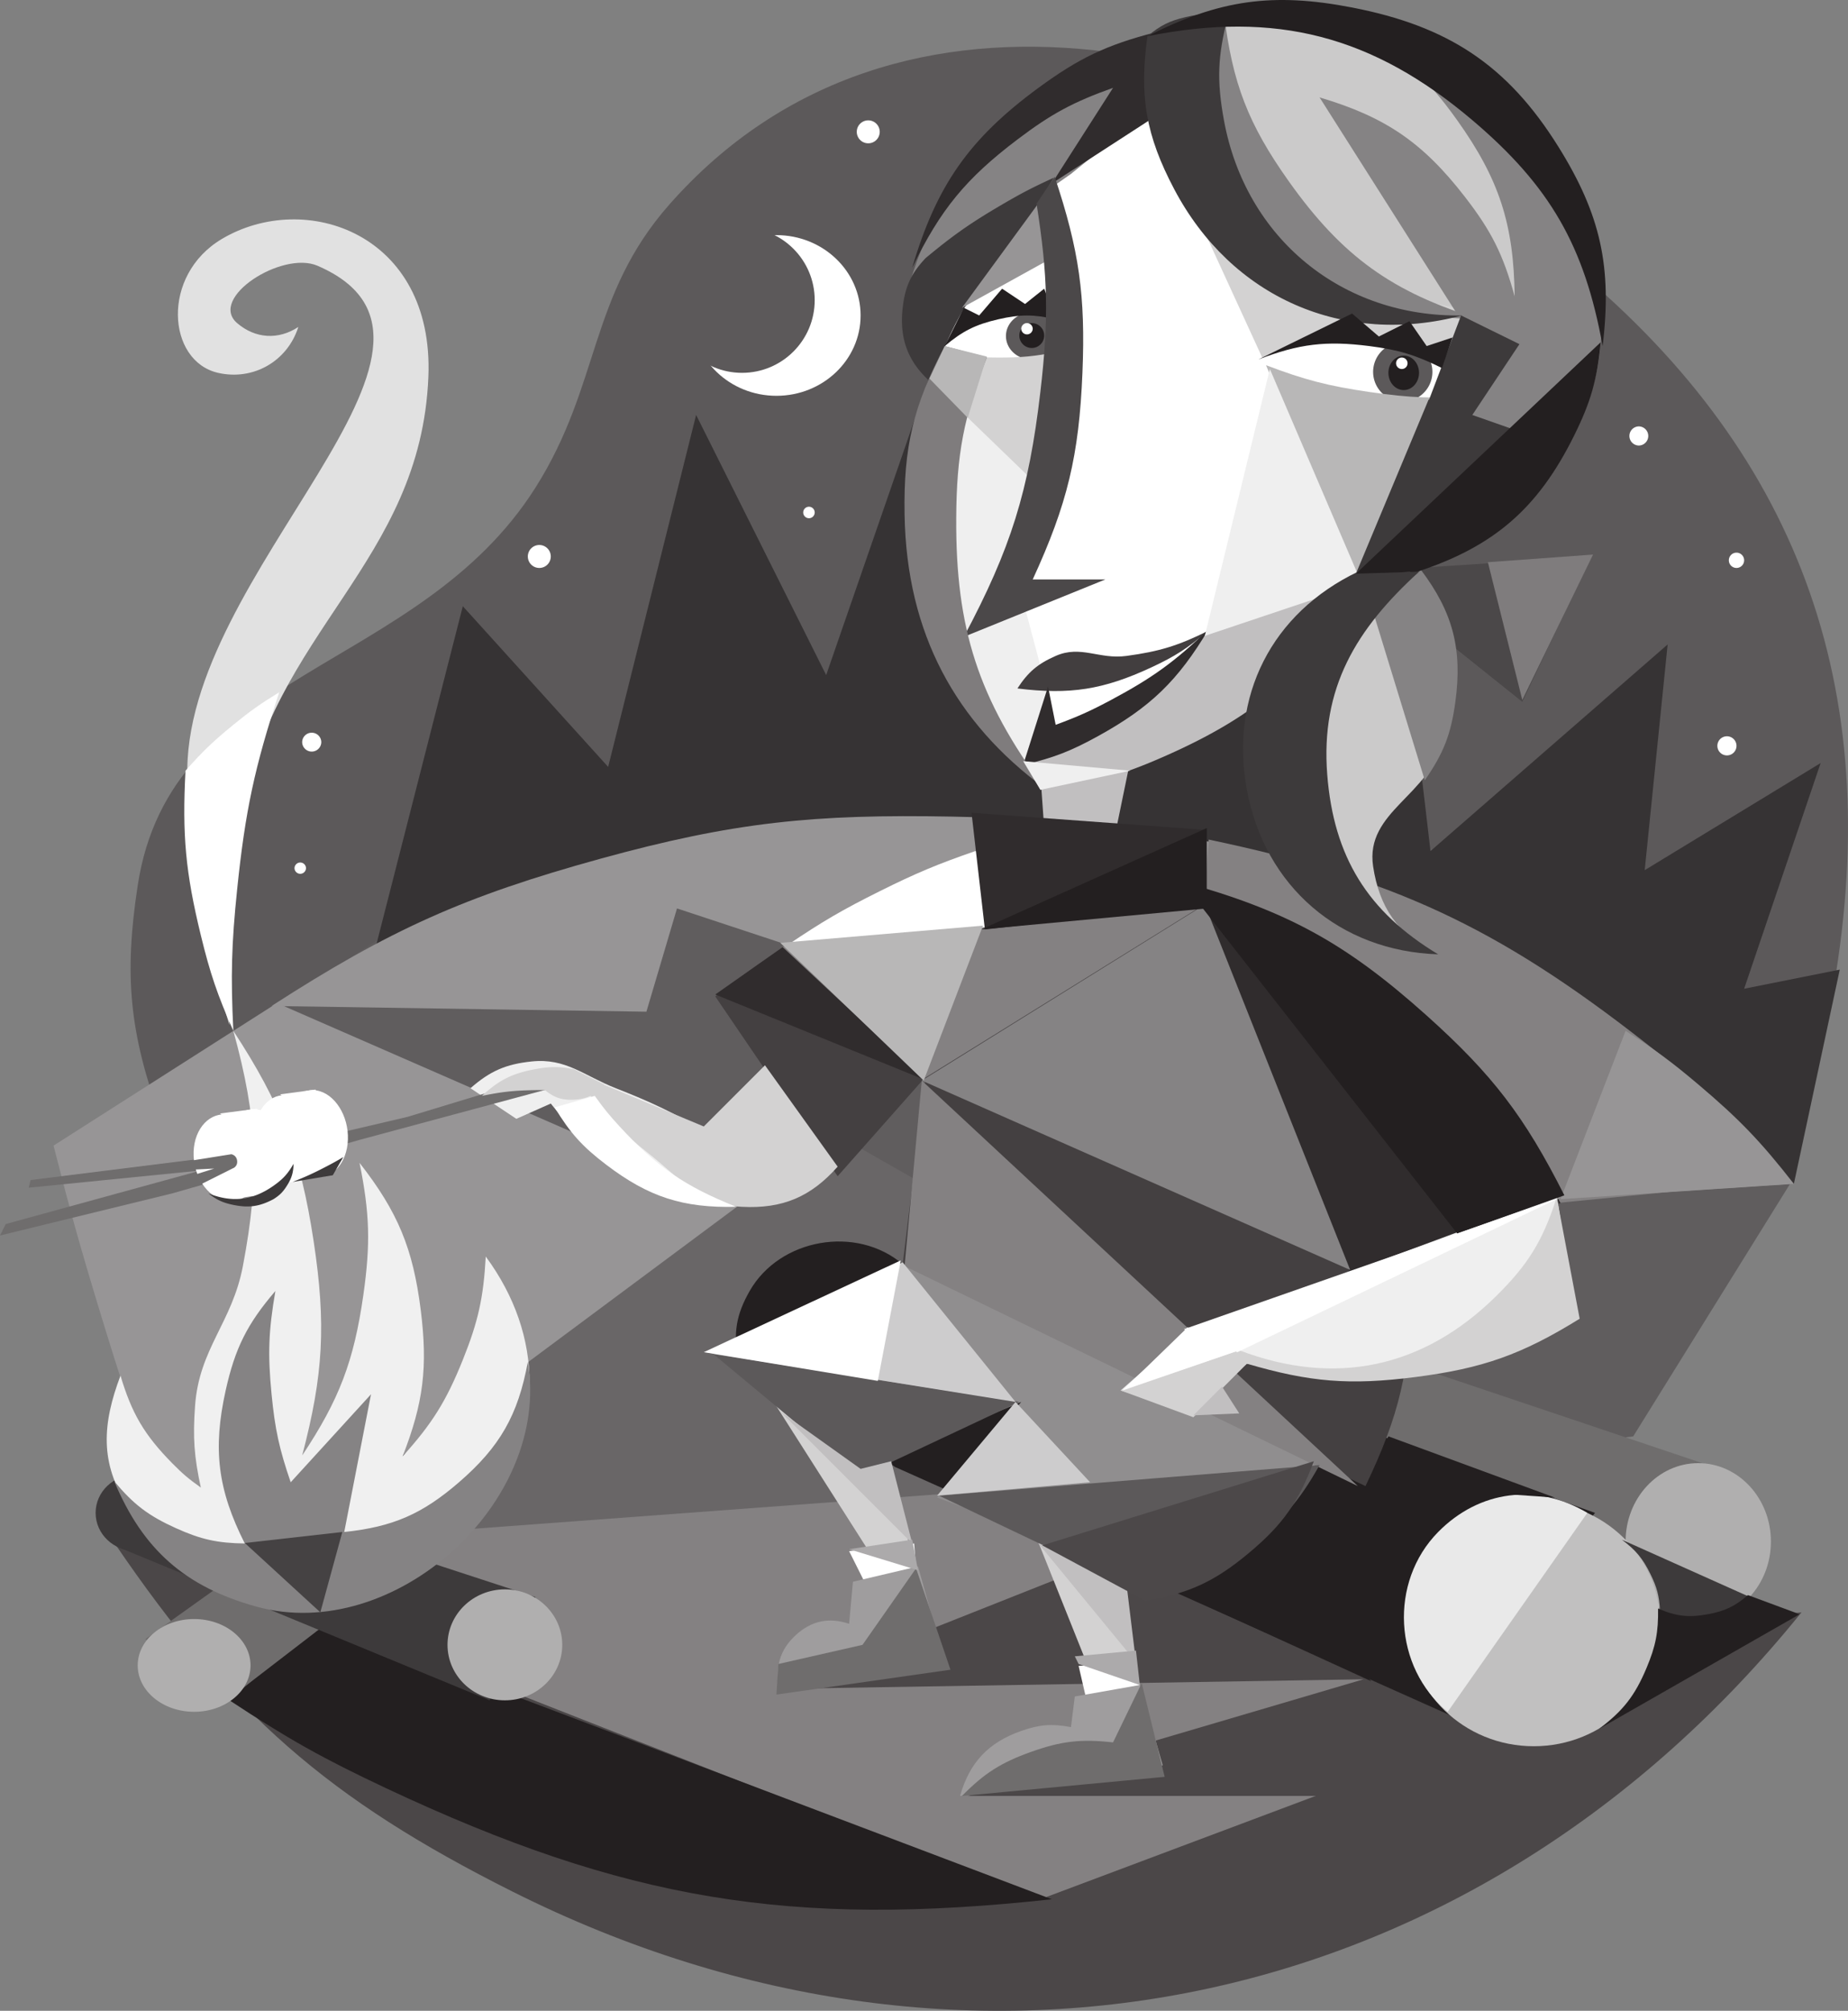 <svg xmlns="http://www.w3.org/2000/svg" width="497.745" height="541.497"><rect width="100%" height="100%" fill="#808080" stroke="none"/><path fill="#5c595a" d="M494.496 262.146c12.8-80.547-12.152-144.27-76.234-194.707-73.028-57.48-176.508-82.07-237.977-12.363-21.754 24.672-18.469 48.441-36.058 76.234C112.629 181.248 46 180.03 37.09 238.451c-3.719 24.348-2.207 39.687 6.18 62.844 40.035-38.899 70.058-56.414 123.62-72.114 61.31-17.976 102.005-17.214 163.805-1.03 66.59 17.437 104.614 40.198 151.438 90.655l12.363-56.66"/><path fill="#979596" d="m74.176 270.388-59.754 38.118c4.422 17.382 7.14 27.136 12.363 44.297 5.918 19.449 9.55 30.343 16.485 49.449l30.906 17.515 117.441-45.328 42.238-61.812-49.449-41.207-54.601-7.215-55.63 6.183"/><path fill="#605d5e" d="m75.207 270.388 179.254 78.293 138.047 44.301 47.387-6.183 42.238-67.993-26.785-64.902-93.746-33.996-140.11-21.633-98.898 41.207-47.387 30.906"/><path fill="#363334" d="m100.96 255.963 23.696-92.715 39.145 43.27 23.695-94.782 35.027 70.055 27.817-80.356 18.543 77.266 10.3 28.844 31.938-11.332 44.297-35.028 21.637-2.058 8.238 70.054 63.875-55.632-6.18 60.78 47.387-28.843-20.605 60.781 25.757-5.152-12.363 57.691c-62.812-60.468-116.184-85.125-202.95-93.746-70.597-7.015-115.081.653-179.253 30.903"/><path fill="#979596" d="M73.145 270.904c31.808-20.531 52.097-29.613 88.597-39.664 35.89-9.883 57.559-12.043 94.778-11.332 49.636.95 79.273 5.621 124.656 25.754 44.445 19.723 68.37 37.055 100.957 73.144l-62.84 4.122-236.95-78.297-8.238 27.816-100.96-1.543"/><path fill="#696667" d="M199.86 323.959 79.323 413.584l219.434-2.059 11.332-57.691-81.387-46.36-28.844 16.485"/><path fill="#4b4748" d="M30.906 415.646c31.254 45.89 57.508 68.864 107.14 93.746 123.852 62.094 260.122 32.575 347.177-75.203l-139.075 14.422-258.582-15.453-56.66-17.512"/><path fill="#848182" d="m83.445 434.19 196.77 77.265 204.496-76.75-118.988-40.692-263.73 19.57-18.548 18.548v2.058"/><path fill="#4b4748" d="M260.64 483.638h106.626l53.054-23.695-90.656-52.539-119.504 47.39 157.106-2.577-106.625 31.421"/><path fill="#fff" d="M186.465 84.951c0-11.95 10.148-21.633 22.664-21.633 12.52 0 22.668 9.684 22.668 21.633 0 11.95-10.149 21.637-22.668 21.637-12.516 0-22.664-9.688-22.664-21.637"/><path fill="#5c595a" d="M180.285 80.83c0-10.809 8.762-19.574 19.574-19.574 10.809 0 19.575 8.765 19.575 19.574 0 10.812-8.766 19.574-19.575 19.574-10.812 0-19.574-8.762-19.574-19.574"/><path fill="#fff" d="M81.387 199.818a2.577 2.577 0 0 1 5.152 0 2.58 2.58 0 0 1-2.578 2.578 2.577 2.577 0 0 1-2.574-2.578m357.48-82.414a2.577 2.577 0 0 1 2.574-2.578 2.577 2.577 0 0 1 0 5.152 2.574 2.574 0 0 1-2.574-2.574m23.692 83.446a2.575 2.575 0 0 1 2.578-2.575 2.574 2.574 0 1 1 0 5.149 2.575 2.575 0 0 1-2.578-2.575M230.766 35.502a3.09 3.09 0 1 1 6.18 0 3.09 3.09 0 1 1-6.18 0m-14.422 102.504a1.545 1.545 0 1 1 3.09.003 1.545 1.545 0 0 1-3.09-.003m-74.176 11.847a3.09 3.09 0 1 1 6.18 0 3.092 3.092 0 0 1-3.09 3.094 3.092 3.092 0 0 1-3.09-3.094m-62.844 83.961a1.547 1.547 0 0 1 3.094 0 1.548 1.548 0 0 1-3.094 0m386.328-82.929a2.059 2.059 0 0 1 4.118 0 2.062 2.062 0 0 1-2.06 2.062 2.062 2.062 0 0 1-2.058-2.062"/><path fill="#848182" d="m419.293 323.959 62.84-6.184c-13.832-15.84-22.582-24.129-39.145-37.086-39.785-31.12-68.011-44.242-117.445-54.601l-1.031 14.425c25.234 7.97 39.246 16.079 58.722 33.997 17.567 16.156 26.043 27.785 36.059 49.449"/><path fill="#979596" d="m420.32 322.928 17.516-45.329c7.992 5.098 12.332 8.297 19.574 14.422 11.063 9.36 16.836 15.364 25.754 26.785l-62.844 4.122"/><path fill="#231f20" d="M61.812 457.885c15.766 10.402 25.141 15.664 42.239 23.695 64.152 30.129 108.797 37.57 179.254 29.875l-144.227-54.602-52.539-20.605-24.727 21.637"/><path fill="#6f6d6d" d="m464.621 396.072-113.324-38.117-22.664 18.543 103.02 50.48 32.968-30.906"/><path fill="#231f20" d="M198.828 366.197c-1.371-7.203-.543-12.176 3.09-18.543 8.086-14.172 28.793-17.797 41.21-7.21l186.466 66.96-29.875 39.149 7.21 22.664-165.863-74.176-42.238-28.844"/><path fill="#b0afaf" d="M437.836 415.13c0-11.663 8.762-21.117 19.574-21.117 10.809 0 19.574 9.454 19.574 21.118 0 11.664-8.765 21.117-19.574 21.117-10.812 0-19.574-9.453-19.574-21.117"/><path fill="#c1c0c0" d="M379.113 437.28c0-18.208 15.223-32.966 33.996-32.966 18.778 0 34 14.758 34 32.965 0 18.207-15.222 32.969-34 32.969-18.773 0-33.996-14.762-33.996-32.969"/><path fill="#e9e9e9" d="m427.535 407.404-37.605 53.57c-14.63-11.984-15.848-34.949-2.575-48.418 11.09-11.253 26.61-13.242 40.18-5.152"/><path fill="#3d3a3b" d="m436.805 414.615 34.511 15.453c-3.949 4.184-7.648 5.89-13.394 6.18-4.328.222-7.047-.426-10.813-2.574-.23-3.942-.84-6.243-2.578-9.786-2.074-4.226-3.945-6.468-7.726-9.273"/><path fill="#231f20" d="m315.242 428.006 54.086 24.726c-8.824-9.922-11.785-19.254-10.3-32.449.964-8.602 3.007-13.71 8.238-20.605l51.511 3.605-44.816-16.484-6.695 12.363-13.907-5.149c-4.437 8.516-7.894 13.047-14.937 19.57-7.813 7.239-13.238 10.614-23.18 14.423m115.383 37.605 54.086-30.906-13.91-5.152c-3.551 3.035-6.219 4.308-10.817 5.152-5.171.95-8.574.558-13.394-1.547.094 6.344-.637 10.121-3.09 15.969-3.152 7.523-6.34 11.601-12.875 16.484"/><path fill="#e1e1e1" d="M61.812 276.053c-1.097-21.903-.406-34.493 3.09-56.145 8.008-49.582 48.473-68.29 50.48-118.473 1.548-38.632-33.206-50.402-55.628-37.086-16.484 9.786-14.746 32.914-1.031 36.055 9.472 2.172 18.695-3.098 21.632-12.363-5.367 3.558-11.597 3.172-16.48-1.028-7.863-6.761 12.113-19.562 21.633-15.453 48.933 21.118-37.016 82.535-35.028 138.047.942 26.27 3.512 41.348 11.332 66.446"/><path fill="#3d3a3b" d="M25.754 407.404c0-5.691 4.844-10.3 10.82-10.3 5.973 0 10.817 4.609 10.817 10.3 0 5.688-4.844 10.3-10.817 10.3-5.976 0-10.82-4.612-10.82-10.3"/><path fill="#6f6d6d" d="M111.262 389.892 39.148 441.4l20.606 17.516 66.96-51.512c2.43-3.71 2.75-7.242 1.032-11.332-2.664-6.328-10.316-9.2-16.484-6.18"/><path fill="#3d3a3b" d="m37.09 395.04-5.153 21.634 99.93 41.21 12.36-27.816L37.09 395.041"/><path fill="#b0afaf" d="M37.09 448.482c0-6.898 6.8-12.488 15.195-12.488 8.39 0 15.192 5.59 15.192 12.488 0 6.899-6.801 12.492-15.192 12.492-8.394 0-15.195-5.593-15.195-12.492m83.445-5.535c0-8.25 6.918-14.941 15.453-14.941 8.532 0 15.45 6.691 15.45 14.941s-6.918 14.938-15.45 14.938c-8.535 0-15.453-6.688-15.453-14.938"/><path fill="#f0f0f0" d="M62.844 277.6c6.57 23.843 7.187 39.058 2.574 63.355-2.89 15.23-11.762 22.144-12.879 37.605-.617 8.586-.266 13.602 1.547 22.02-3.23-2.281-4.953-3.746-7.727-6.567-7.48-7.613-10.859-13.34-13.906-23.566-4.875 12.89-5.668 23.566 2.059 35.285 10.261 15.559 23.195 21.274 41.722 23.305 22.922 2.52 40.922-4.106 54.602-22.664 15.734-21.344 15.734-46.649 0-67.992-.617 11.097-2.04 17.504-6.18 27.816-4.457 11.094-8.222 17.129-16.226 26.012 5.625-14.43 6.82-24.04 4.894-39.406-2.086-16.622-6.176-26.461-16.484-39.66 2.746 13.59 2.984 21.808 1.031 35.538-2.547 17.88-6.488 28.23-16.484 43.27 5.738-21.79 6.465-35.414 3.09-57.691-3.547-23.387-8.688-36.86-21.633-56.66"/><path fill="#858384" d="M74.176 347.654c-7.602 8.867-10.86 15.383-13.395 26.785-3.511 15.809-2.144 26.746 5.153 41.207-7.407-.101-11.793-1.074-18.543-4.12-7.418-3.348-11.399-6.372-16.614-12.622 7.668 18.356 19.082 28.422 38.246 33.738 37.012 10.27 79.528-28.058 73.145-65.93-2.617 14.34-7.516 22.915-18.543 32.45-9.938 8.594-17.84 12.02-30.906 13.394l7.21-37.09-21.632 23.696c-3.074-8.945-4.235-14.281-5.152-23.695-1.055-10.805-.82-17.118 1.03-27.813"/><path fill="#454243" d="m65.934 415.517 26.27-2.96-5.923 21.632zm0 0"/><path fill="#fff" d="M75.207 186.428c-5.043 3.078-7.789 5.019-12.363 8.757-5.395 4.399-8.262 7.153-12.88 12.36-.921 17.328.02 27.441 4.122 44.297 2.508 10.312 4.46 16.054 8.758 25.757-.723-14.855-.496-23.324 1.031-38.117 2.168-21.047 4.71-32.957 11.332-53.054M310.09 17.99l-43.27 37.086-16.48 36.059 4.12 14.421-2.062 49.45 18.547 41.207 13.39 17.515 41.208-19.574 37.086-27.816 35.027-44.297 16.485-42.242-48.418-48.418L310.09 17.99"/><path fill="#fff" d="m286.91 128.22 53.57-31.937 2.063-22.664-14.426-38.117-19.574-11.848L283.82 47.35l3.606 32.97-.516 47.901"/><path fill="#c1bfc0" d="m280.215 208.576 2.062 28.844h15.45l7.21-35.024-24.722 6.18"/><path fill="#d3d2d2" d="m207.07 375.467 29.875 46.875 8.758-3.606-9.273-32.965-29.36-10.304m71.086 36.058 17.512 43.785 10.816.512-4.12-32.45-24.208-11.847"/><path fill="#908e8f" d="m246.219 339.412-54.602 24.723 44.301 29.878 39.144-16.484-22.664 25.754 58.723 21.633c10.258-1.973 16.098-4.406 24.723-10.301 11.3-7.719 16.922-14.363 22.664-26.785l-112.29-48.418"/><path fill="#efefef" d="m212.223 281.72-22.664 22.665c-8.899-5.079-14.16-7.594-23.696-11.332-8.636-3.387-13.441-8.18-22.664-7.211-6.98.73-11.21 2.582-16.484 7.21l12.363 8.243 9.27-4.121c8.722 11.03 15.812 16.351 28.847 21.632 10.227 4.145 16.985 7.262 27.817 5.153 11.375-2.219 18.3-6.836 24.722-16.485l-17.511-25.754"/><path fill="#444041" d="m192.648 268.326 32.965 48.422 23.696-26.785-6.18 50.48 124.652 59.75c9.106-18.98 12.047-31.492 12.364-52.539.738-49.289-19.375-85.156-61.813-110.234l-54.602-7.211c-13.648 4.597-21.203 7.804-33.996 14.422-15.242 7.89-23.523 13.18-37.086 23.695"/><path fill="#c1bfc0" d="m325.027 170.717-16.996 15.195-31.937 14.422 4.12 12.363c13.653-1.57 21.438-3.695 33.997-9.273 24.976-11.09 38.426-22.957 52.539-46.36l-41.723 13.653"/><path fill="#4b4849" d="m366.238 153.974 62.324-4.12-18.542 39.148zm0 0"/><path fill="#d3d2d2" d="m311.121 33.443 28.844 62.84c8.933-4.148 14.879-5.387 24.726-5.148 12.704.304 20.563 2.921 30.907 10.3l3.09-14.422-42.239-37.09-45.328-16.48"/><path fill="#cbcaca" d="M422.383 89.072c1.644-16.703-.438-27.379-8.242-42.238-6.485-12.348-12.403-18.594-23.696-26.785-5.968-4.332-9.68-6.418-16.484-9.27-6.043-3.258-9.785-4.664-16.48-6.184-10.973-2.488-17.876-2.488-28.848 0l2.062 32.97 24.723 27.812 21.637 14.422 45.328 9.273"/><path fill="#858384" d="m396.629 91.135-27.817 64.902c21.774-3.012 35.407-11.129 48.418-28.848 12.52-17.043 15.797-31.531 13.395-52.539-4.164-36.414-29.59-62.234-65.934-66.965 12.727 6.977 19.395 12.907 27.817 24.727 11.277 15.832 15.23 27.95 15.453 47.387-3.102-11.258-6.246-17.547-13.395-26.782-11.324-14.629-21.41-21.53-39.148-26.785l41.21 64.903"/><path fill="#5c595a" d="M369.84 100.146a7.989 7.989 0 0 1 7.984-7.984 7.986 7.986 0 0 1 7.985 7.984 7.984 7.984 0 0 1-7.985 7.985 7.986 7.986 0 0 1-7.984-7.985m-98.895-9.656c0-3.484 3.055-6.309 6.825-6.309s6.824 2.825 6.824 6.309-3.055 6.309-6.824 6.309c-3.77 0-6.825-2.825-6.825-6.309"/><path fill="#efefef" d="m276.094 163.763 4.636 17.512 1.547 4.637-6.183 21.117c-7.188-7.363-5.723-5.793-11.332-14.422-4.606-7.086-6.899-11.324-10.301-19.058l21.633-9.786"/><path fill="#d3d2d2" d="M284.852 94.74c-6.137 1.219-9.711 1.566-15.97 1.543-6.058-.02-9.51-.363-15.452-1.543l-2.578 8.754c-1.614 10.758-2.07 16.941-2.059 27.816.02 16.996 1.18 26.746 5.152 43.27 13.707-16.652 19.79-28.207 25.754-48.934 3.383-11.746 4.54-18.703 5.153-30.906"/><path fill="#858384" d="M245.188 75.681c4.949-15.605 9.82-24.253 20.605-36.574 14.754-16.855 26.914-24.617 48.418-30.906l-4.121 21.121-21.633 17.512-27.3 19.058-15.97 9.79"/><path fill="#3d3a3b" d="M251.371 103.494c1.8-7.727 4.348-13.637 8.238-20.344 1.707-2.941 7.168-6.449 9.274-10.047a2377.352 2377.352 0 0 1 14.937-25.238c-5.558 2.535-8.632 4.125-13.906 7.211-8.469 4.953-13.055 8.16-20.605 14.422-3.93 4.199-5.536 7.676-6.18 13.394-.973 8.598 1.605 15.047 8.242 20.602"/><path fill="#231f20" d="M254.46 93.193c4.806-4.055 8.294-5.797 14.423-7.21 5.87-1.356 9.578-1.356 15.453 0l-3.09-8.243-5.152 4.121-6.18-4.121-6.184 7.211-4.12-2.059-5.15 10.301"/><path fill="#423e3f" d="M274.035 185.396c2.871-4.422 5.473-6.633 10.3-8.758 6.802-2.992 11.692 1 19.06 0 8.847-1.199 13.886-2.738 21.89-6.695-5.348 4.59-8.8 6.817-15.195 9.79-12.906 6-21.93 7.417-36.055 5.663"/><path fill="#302c2d" d="M275.578 206.002c8.172-1.926 12.735-3.68 20.09-7.727 14.191-7.812 21.574-14.941 29.875-28.847-9.133 8.765-15.106 13.097-26.27 19.058-5.632 3.008-8.945 4.492-14.937 6.7l-2.059-10.305-6.699 21.12"/><path fill="#979596" d="m283.305 69.498-24.211 13.394 21.12-28.847zm0 0"/><path fill="#231f20" d="M373.96 100.404c0-2.559 1.849-4.637 4.122-4.637 2.277 0 4.121 2.078 4.121 4.637 0 2.563-1.844 4.637-4.121 4.637-2.273 0-4.121-2.074-4.121-4.637m-99.414-10.043a3.35 3.35 0 0 1 6.7 0 3.35 3.35 0 0 1-6.7 0"/><path fill="#302c2d" d="M311.121 8.717c-13.133 3.418-20.484 6.91-31.422 14.937-18.601 13.652-27.476 26.29-33.996 48.422 7.61-15.664 14.45-23.996 28.332-34.512 9.098-6.894 15-10.082 25.754-13.91l-16.484 25.754 27.816-18.027c-1.035-5.34-1.266-8.473-1.031-13.907.148-3.437.379-5.382 1.031-8.757"/><path fill="#efefef" d="m251.371 103.494 30.39 29.363-24.726 43.266c-5.16-11.203-7.16-18.156-8.758-30.39-2.132-16.38-1.406-26.345 3.094-42.24"/><path fill="#4b4849" d="M279.184 54.818c3.093 19.547 3.328 31.082 1.03 50.738-3.128 26.758-7.937 42.153-20.605 65.934l38.118-15.453h-19.57c9.327-20.274 12.472-33.336 13.39-55.633.855-20.777-.883-33.07-7.469-52.797l-4.894 7.211"/><path fill="#b8b7b7" d="m340.996 98.345 25.754 61.813 30.906-53.57c-11.226.824-17.707.593-28.844-1.032-11.09-1.617-17.335-3.238-27.816-7.21"/><path fill="#858384" d="M309.316 27.002c4.82 10.57 8.528 16.281 16.227 24.984 20.844 23.563 41.695 33.254 73.145 33.996-23.684-7.21-37.16-16.914-51.512-37.086-10.985-15.445-15.258-26.511-17.512-45.328l-15.453 4.117-4.895 19.317"/><path fill="#3d3a3b" d="m393.535 84.951-27.812 73.144 43.523-65.417zm0 0"/><path fill="#efefef" d="m342.027 99.373-17.515 71.86 42.238-14.169Zm0 0"/><path fill="#7f7c7d" d="M254.46 93.193c-8.472 16.082-11.116 27.156-10.82 45.328.528 32.254 13.91 56.149 37.606 73.66-17.703-23.968-23.86-42.832-23.695-72.628.093-17.18 2.011-27.258 8.242-43.27l-11.332-3.09"/><path fill="#302c2d" d="M324.512 243.603c35.789 12.125 55.734 26.114 79.328 55.63 7.234 9.054 10.91 14.566 16.48 24.726l-55.629 21.633-40.18-101.989"/><path fill="#848182" d="m248.277 290.99-4.636 49.965 122.082 59.238zm0 0"/><path fill="#efefef" d="m419.293 321.896-99.93 37.09-17.515 15.453 16.484 5.149 17.512-12.36c21.375 3.754 34.414 3.512 55.633-1.031 13.293-2.848 20.73-5.406 32.964-11.332l-5.148-32.969"/><path fill="#5c595a" d="m252.914 402.767 102.504-8.242c-5.652 10.047-10.297 15.305-19.574 22.149-9.551 7.05-16.18 10-27.813 12.363l-55.117-26.27m-60.781-38.117 39.664 32.969 42.75-20.09zm0 0"/><path fill="#d3d2d2" d="M425.473 355.123c-15.586 9.648-26.114 13.383-44.297 15.71-17.594 2.247-28.317 1.395-45.332-3.605l-14.422 14.422-19.574-7.21 31.937-10.821c25.7 9.793 49.395 4.844 69.024-14.422 8.753-8.59 12.757-15.098 16.484-26.785l6.18 32.71"/><path fill="#3d3a3b" d="M309.059 9.748c-2.266 16.156-.407 26.781 7.21 41.207 15.419 29.195 45.606 42.433 77.524 33.996-32.328.527-58.285-20.738-64.129-52.54-1.96-10.675-1.715-17.312 1.031-27.816-4.304-1.007-7.03-1.007-11.332 0-4.375 1.024-6.86 2.266-10.304 5.153"/><path fill="#231f20" d="M309.059 9.748c19.351-9.832 33.808-11.86 55.117-7.727 25.707 4.989 41.789 15.371 55.629 37.602 11.312 18.164 14.445 32.332 11.847 53.57-4.855-26.926-14.164-43.078-35.023-60.781-26.902-22.824-52.969-29.574-87.57-22.664"/><path fill="#fff" d="m290.516 448.611 15.453-1.031 2.062 13.394-14.422 1.032-3.093-13.395m-61.813-30.906 17.516-2.059 1.031 13.39-11.332 3.095-7.215-14.426"/><path fill="#9f9d9e" d="m258.582 483.638 54.598-8.242-6.18-21.633-17.512 3.09-1.031 8.242c-5.152-.957-8.45-.703-13.395 1.032-8.851 3.101-13.921 8.488-16.48 17.511m-11.332-61.812-17.516 4.121-1.03 11.332c-5.45-1.832-10.2-.816-14.423 3.09-4.293 3.973-5.664 8.781-4.12 14.426l44.3-7.215-7.211-25.754"/><path fill="#d3d2d2" d="M158.652 294.6c5.461 6.906 9.059 10.503 15.97 15.964 8.89 7.035 13.913 13.848 25.237 14.426 10.883.555 18.532-2.66 25.754-10.82l-19.574-27.301-16.48 16.484-28.332-11.847-2.575 3.093"/><path fill="#fff" d="M149.379 298.205c4.203 6.933 7.453 10.543 13.91 15.453 11.426 8.687 20.672 11.68 35.023 11.332-13.82-5.512-21.343-10.691-31.421-21.637-2.805-3.047-4.286-4.87-6.696-8.242l-10.816 3.094"/><path fill="#6f6d6d" d="m138.563 292.021-28.848 8.758-39.66 9.27-61.813 7.726-.515 2.063 46.359-4.637-52.54 14.422L0 332.713l46.36-11.332 50.48-14.422 53.57-14.422-6.183-1.031-5.665.515"/><path fill="#d3d2d2" d="M129.805 295.111c4.613-4.273 8.234-6.086 14.422-7.21 3.953-.72 6.351-.72 10.304 0l8.239 4.12c-2.282 2.774-4.649 3.957-8.239 4.121-3.172.145-5.277-.554-7.726-2.574a68.008 68.008 0 0 0-3.09 0c-5.457.11-8.563.453-13.91 1.543"/><path fill="#6f6d6d" d="m246.734 422.342-14.425 20.605-22.664 5.152-.516 8.239 46.875-6.696-9.27-27.3m12.36 61.296 54.601-5.148-6.18-25.242-7.726 15.969c-8.644-.973-13.96-.356-22.148 2.574-8.082 2.894-12.524 5.73-18.547 11.847"/><path fill="#c1bfc0" d="m329.148 373.408 4.637 7.21-12.363.517zm0 0"/><path fill="#fff" d="m319.879 357.44 13.906 6.179-31.422 10.82zm0 0"/><path fill="#efefef" d="m304.426 207.545-24.211 5.152-4.637-7.727zm0 0"/><path fill="#c1bfc0" d="m279.7 415.646 23.695 10.817 2.574 21.117zm-69.54-35.543 35.543 35.543-5.668-22.148-8.238 2.058-21.637-15.453"/><path fill="#acaaab" d="M290.516 448.1 307 453.762l-1.031-9.273-16.48 1.547 1.027 2.062m-61.813-30.905 18.547 5.664-1.547-8.242zm0 0"/><path fill="#302c2d" d="m192.648 267.814 19.059-13.394 36.57 36.058zm0 0"/><path fill="#fff" d="M212.223 254.42c9.25-6.25 14.73-9.446 24.722-14.422 9.754-4.856 15.461-7.254 25.758-10.817L324 244.631l-111.777 9.789"/><path fill="#848182" d="m248.793 290.478 74.691-46.36-61.789 5.923-51.02 4.894 38.118 35.543"/><path fill="#858384" d="m324.512 243.603-76.235 47.387 115.383 50.996zm0 0"/><path fill="#cdcccd" d="m190.074 364.135 53.055-24.211 30.39 37.605zm62.324 38.632 21.122-25.238 20.09 21.633zm0 0"/><path fill="#4c4849" d="m280.73 416.162 27.813 14.937c11.781-2.043 18.64-5.218 27.816-12.879 9.075-7.57 13.38-13.652 17.516-24.722l-73.145 22.664"/><path fill="#302c2d" d="m261.672 218.877 3.605 31.422 59.235-6.696.515-20.09-63.355-4.636"/><path fill="#231f20" d="m264.246 250.299 60.781-5.668v-21.633zm0 0"/><path fill="#231f20" d="M318.332 237.42c28.246 7.82 44.11 16.496 65.934 36.058 17.71 15.875 26.37 27.184 37.086 48.418l-28.844 10.305-74.176-94.781"/><path fill="#cbcaca" d="M386.324 256.736c-15.554-1.16-25.742-6.777-35.027-19.316-13.871-18.739-13.07-42.012 2.062-59.75l13.391-22.664 12.363-2.059c10.133 15.402 12.7 28.242 9.274 46.36-2.809 14.835-20.793 19.058-18.547 33.992 1.664 11.054 6.648 18.136 16.484 23.437"/><path fill="#858384" d="m369.84 164.79 13.91 45.333c5.059-7.254 7.05-12.36 8.242-21.121 1.93-14.196-.656-24.098-9.273-35.543l-12.88 11.332"/><path fill="#3d3a3b" d="M365.723 153.974c-23.176 11.098-34.551 33.457-29.88 58.723 4.821 26.055 25.028 43.434 51.512 44.297-19-11.461-28.152-26.297-29.875-48.418-1.816-23.305 7.727-39.148 24.723-54.602h-16.48"/><path fill="#3d3a3b" d="m384.781 107.615 33.739 11.848-36.832 25.754-16.481 9.273 19.574-46.875"/><path fill="#231f20" d="M431.137 92.162c-.977 10.191-2.66 16.07-7.211 25.242-9.688 19.516-21.531 29.774-42.238 36.57l-16.481.516 65.93-62.328"/><path fill="#fff" d="m242.613 339.412-6.183 32.45-46.871-7.727zm0 0"/><path fill="#7f7c7d" d="m400.75 151.4 9.27 37.086 19.058-39.148zm0 0"/><path fill="#fff" d="M76.27 303.635c.218-6.399 4.292-10.86 9.105-9.97 4.816.895 8.543 6.802 8.332 13.196-.215 6.399-4.293 10.86-9.105 9.969-4.817-.895-8.543-6.8-8.332-13.195"/><path fill="#fff" d="m75.484 294.697 9.477-1.277 3.133 5.242-5.059 2.793-7.55-6.758m13.511 21.379-7.988 1.32 1.012-5.406 7.578-3.957-.602 8.043"/><path fill="#fff" d="M68.613 305.013c.215-6.398 4.29-10.859 9.106-9.968 4.812.89 8.543 6.8 8.328 13.195-.215 6.398-4.29 10.86-9.106 9.965-4.812-.89-8.543-6.797-8.328-13.192"/><path fill="#fff" d="M60.121 308.783c.223-6.395 4.465-10.855 9.477-9.965 5.011.89 8.894 6.8 8.672 13.195-.223 6.395-4.47 10.86-9.48 9.965-5.013-.89-8.895-6.797-8.669-13.195"/><path fill="#fff" d="m59.281 299.85 9.864-1.278 3.265 5.242-5.27 2.793-7.859-6.758m14.071 21.379-8.317 1.317 1.05-5.407 7.892-3.957-.625 8.047"/><path fill="#fff" d="M52.145 310.162c.226-6.395 4.468-10.856 9.48-9.965 5.012.89 8.895 6.797 8.672 13.195-.223 6.395-4.469 10.856-9.48 9.965-5.012-.89-8.895-6.8-8.672-13.195"/><path fill="#6f6d6d" d="m50.996 312.627 11.332-1.805c.899.227 1.461.883 1.547 1.805.07.761-.176 1.328-.773 1.8l-8.758 4.38-1.547-2.575 4.894-1.547-5.152.258-1.543-2.316"/><path fill="#3d3a3b" d="m78.809 318.29 10.82-1.8 2.832-4.895a81.306 81.306 0 0 1-4.637 2.575c-3.43 1.785-5.422 2.695-9.015 4.12m-22.664 3.09c2.27 1.77 3.882 2.516 6.699 3.094 4.172.856 7.047.446 10.816-1.546 1.68-1.063 2.543-1.926 3.606-3.606 1.293-2.039 1.738-3.508 1.804-5.922-1.562 2.711-2.851 4.121-5.41 5.922-5.625 3.957-11.12 4.602-17.515 2.059"/><path fill="#fff" d="m333.27 364.135 87.05-41.723-101.472 35.543zm0 0"/><path fill="#231f20" d="M338.938 96.799c10.953-4.211 18.23-5.09 29.875-3.606 7.91 1.012 12.43 2.379 19.574 5.926l2.832-8.242-6.953 2.316-4.637-6.695-8.242 4.12-7.211-6.183L338.937 96.8"/><path fill="#fff" d="M376.023 97.83a1.545 1.545 0 1 1 3.091-.003 1.545 1.545 0 0 1-3.09.003m-100.961-9.274a1.547 1.547 0 0 1 3.094 0 1.548 1.548 0 0 1-3.094 0"/><path fill="#b8b7b7" d="m250.34 101.951 10.3 10.559 5.153-16.485-11.332-2.832-4.121 8.758m14.422 147.316-15.969 41.723-38.633-37.086zm0 0"/></svg>
